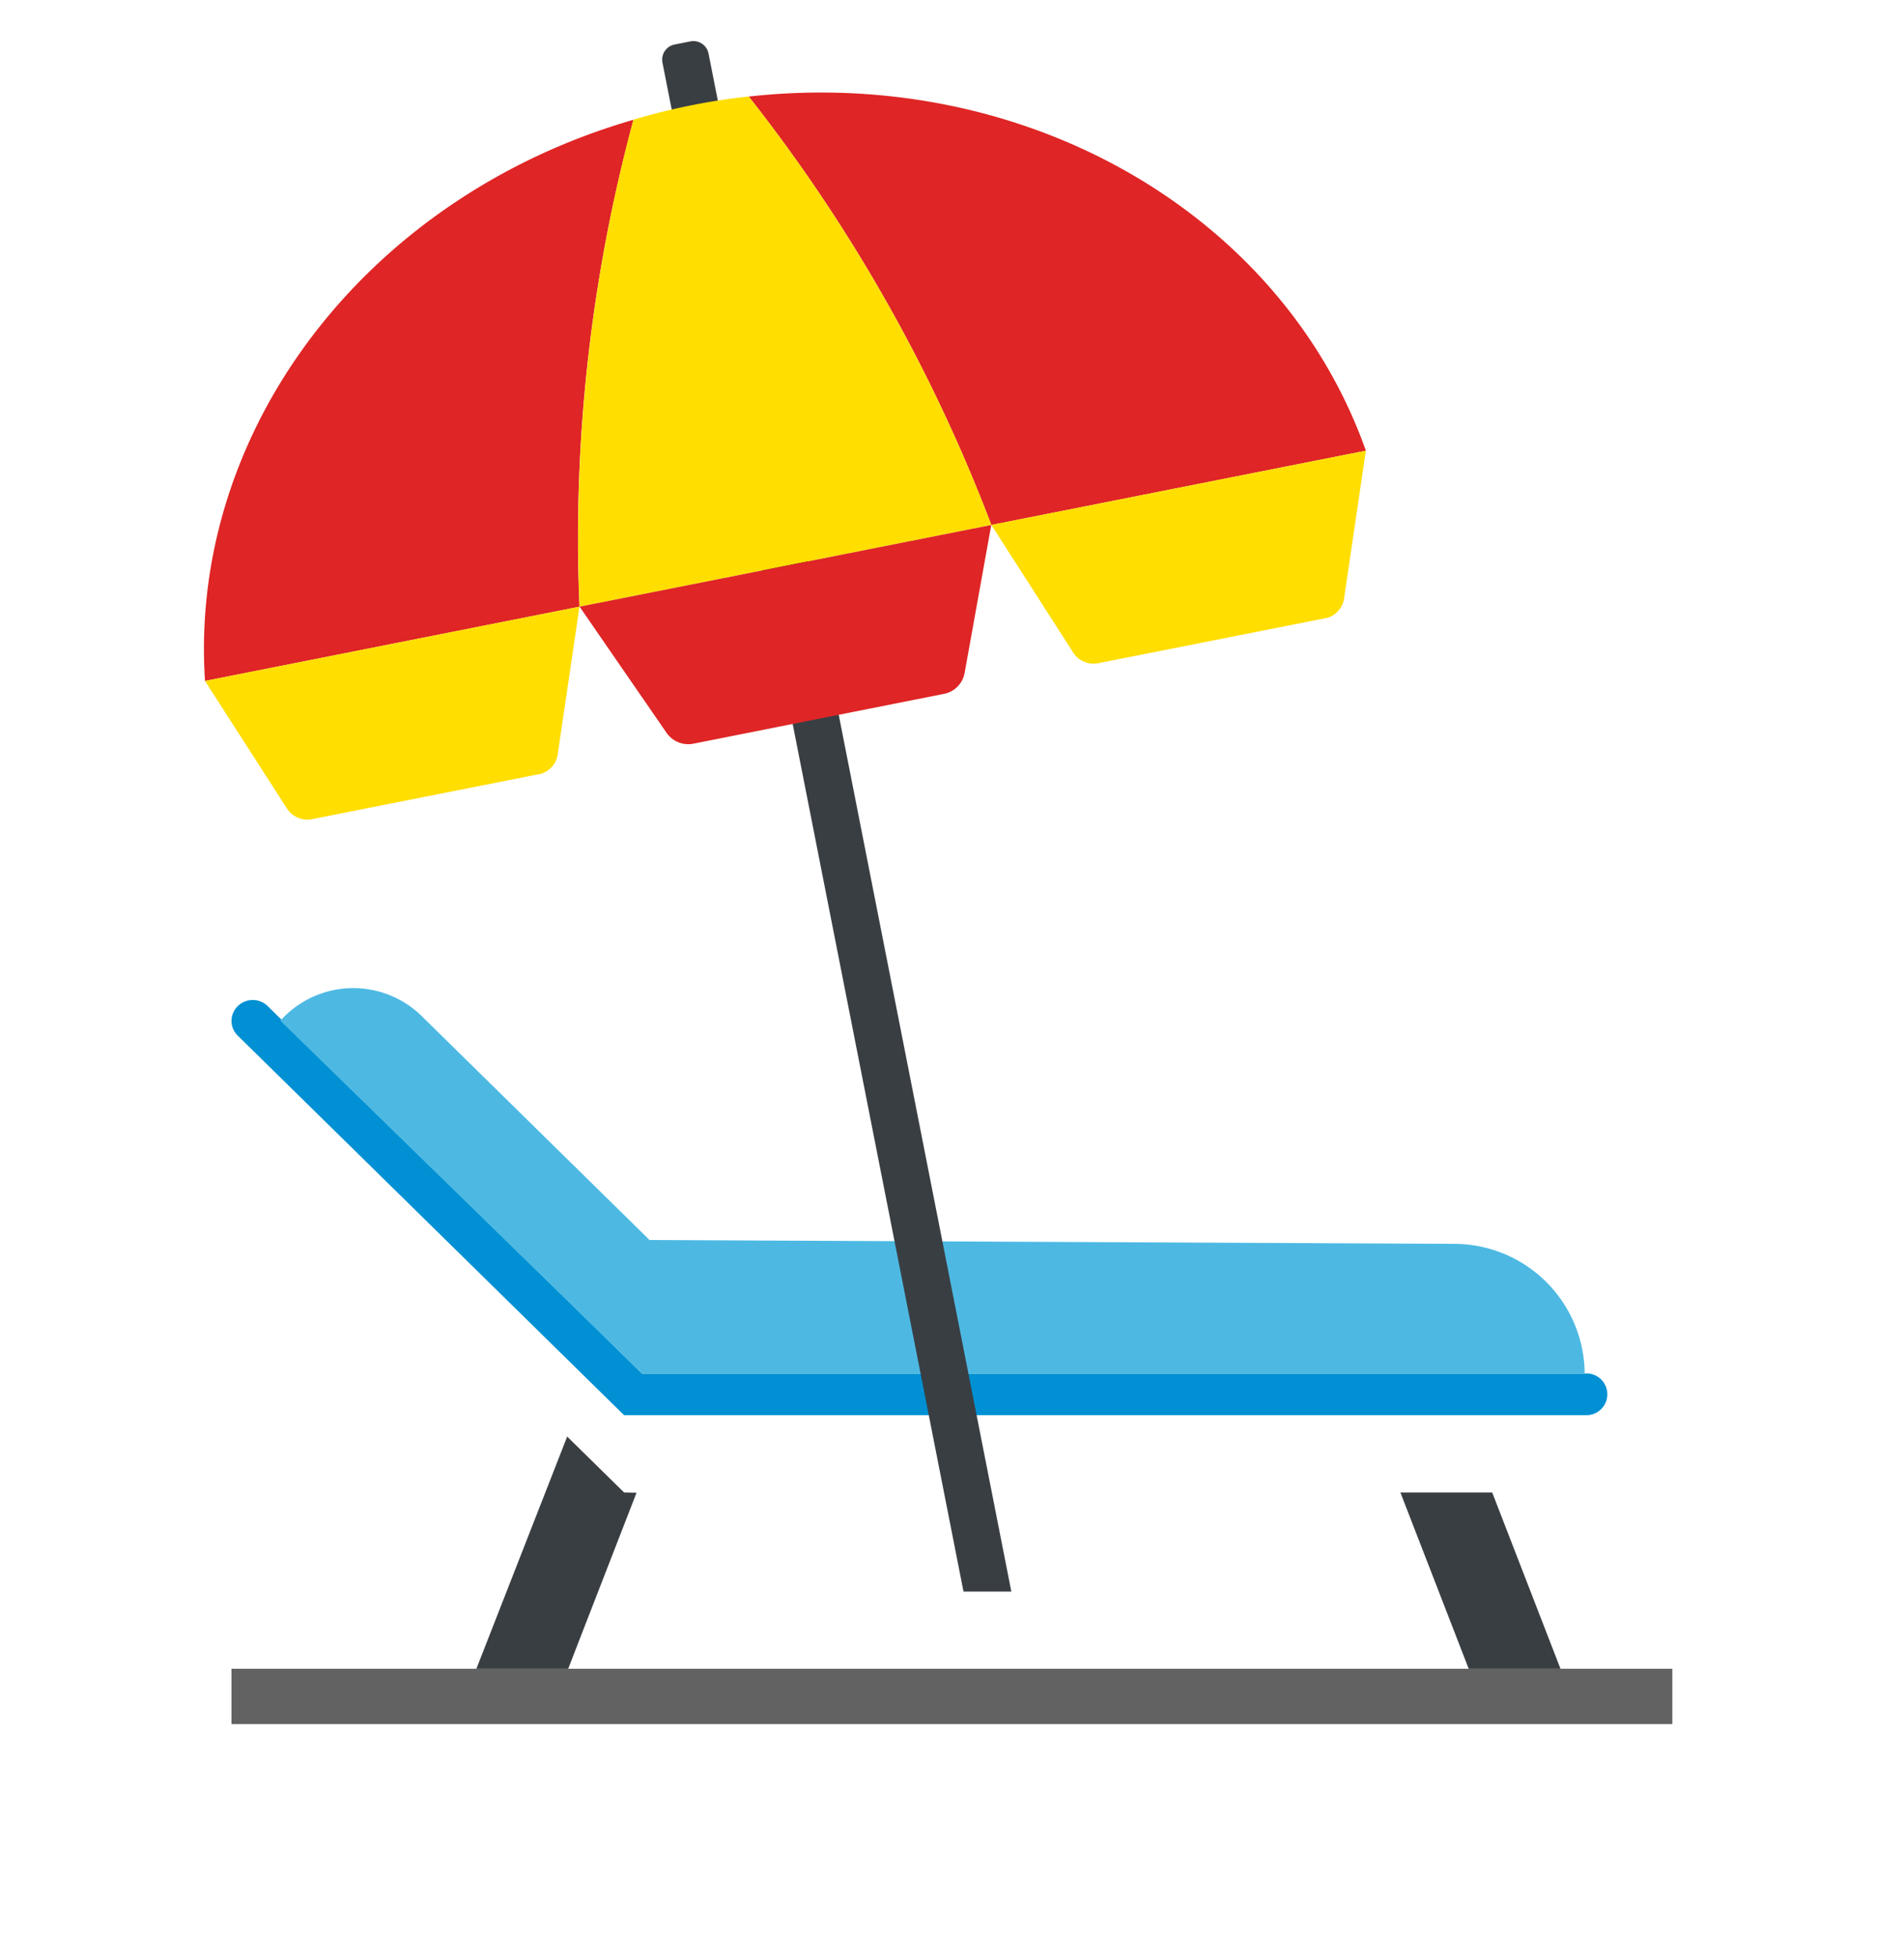 <svg xmlns="http://www.w3.org/2000/svg" width="74" height="76"><defs><filter id="a" width="74" height="20.15" x="0" y="55.85" filterUnits="userSpaceOnUse"><feOffset dy="3"/><feGaussianBlur result="blur" stdDeviation="3"/><feFlood flood-opacity=".329"/><feComposite in2="blur" operator="in"/><feComposite in="SourceGraphic"/></filter><filter id="b" width="24.225" height="27.023" x="9.515" y="46.827" filterUnits="userSpaceOnUse"><feOffset dy="3"/><feGaussianBlur result="blur-2" stdDeviation="3"/><feFlood flood-opacity=".329"/><feComposite in2="blur-2" operator="in"/><feComposite in="SourceGraphic"/></filter><filter id="c" width="24.222" height="24.849" x="45.427" y="49.001" filterUnits="userSpaceOnUse"><feOffset dy="3"/><feGaussianBlur result="blur-3" stdDeviation="3"/><feFlood flood-opacity=".329"/><feComposite in2="blur-3" operator="in"/><feComposite in="SourceGraphic"/></filter></defs><g data-name="Group 3"><g filter="url(#a)" transform="translate(-.004)"><path fill="#626262" d="M9 61.85h56V64H9z" data-name="Rectangle 1"/></g><g data-name="Group 2"><path fill="#0090d3" d="M61.63 53.38H24.952L11.394 40.069l-.988-.969a.832.832 0 0 0-1.166 0 .8.8 0 0 0-.015 1.131l.015.015.966.949 14.048 13.8H61.63a.811.811 0 1 0 .057-1.621h-.057" data-name="Path 1"/><path fill="#4db9e3" d="M61.59 53.381a5.08 5.08 0 0 0-5.072-5.043l-31.272-.149-8.824-8.671a3.8 3.8 0 0 0-5.374-.011c-.052.052-.1.1-.152.16l14.056 13.714Z" data-name="Path 2"/><g filter="url(#b)" transform="translate(-.004)"><path fill="#393e43" d="m22.088 61.85.367-.95 2.289-5.892L24.26 55l-2.212-2.173-3.529 9.023Z" data-name="Path 3"/></g><g filter="url(#c)" transform="translate(-.004)"><path fill="#393e43" d="M60.653 61.85 57.999 55h-3.568l2.654 6.849Z" data-name="Path 4"/></g><path fill="#393e43" d="M39.306 61.85 27.538 2.08a.6.6 0 0 0-.7-.473l-.618.122a.6.6 0 0 0-.473.705l11.7 59.416Z" data-name="Path 5"/><path fill="#df2525" d="m38.529 20.4 14.556-2.886C49.821 8.305 39.866 2.56 29.101 3.752A63.135 63.135 0 0 1 38.529 20.4" data-name="Path 6"/><path fill="#df2525" d="M22.524 23.576 7.968 26.462C7.329 16.73 14.226 7.657 24.622 4.654a62.165 62.165 0 0 0-2.1 18.922" data-name="Path 7"/><path fill="#ffde00" d="M38.529 20.4a63.334 63.334 0 0 0-9.43-16.65 25.023 25.023 0 0 0-4.48.901 62.556 62.556 0 0 0-2.093 18.925Z" data-name="Path 8"/><path fill="#df2525" d="M36.688 26.964 26.954 28.9a1.027 1.027 0 0 1-1.05-.424l-3.378-4.9 16-3.174-1.036 5.751a1.012 1.012 0 0 1-.805.812" data-name="Path 9"/><path fill="#ffde00" d="m51.521 24.022-8.857 1.755a.943.943 0 0 1-.967-.439L38.529 20.4l14.556-2.886-.842 5.712a.928.928 0 0 1-.722.8" data-name="Path 10"/><path fill="#ffde00" d="m20.958 30.083-8.852 1.755a.943.943 0 0 1-.967-.439l-3.173-4.937 14.556-2.886-.842 5.712a.928.928 0 0 1-.722.8" data-name="Path 11"/><path fill="none" d="M2.506 0h64v64h-64z" data-name="Rectangle 2"/></g></g></svg>